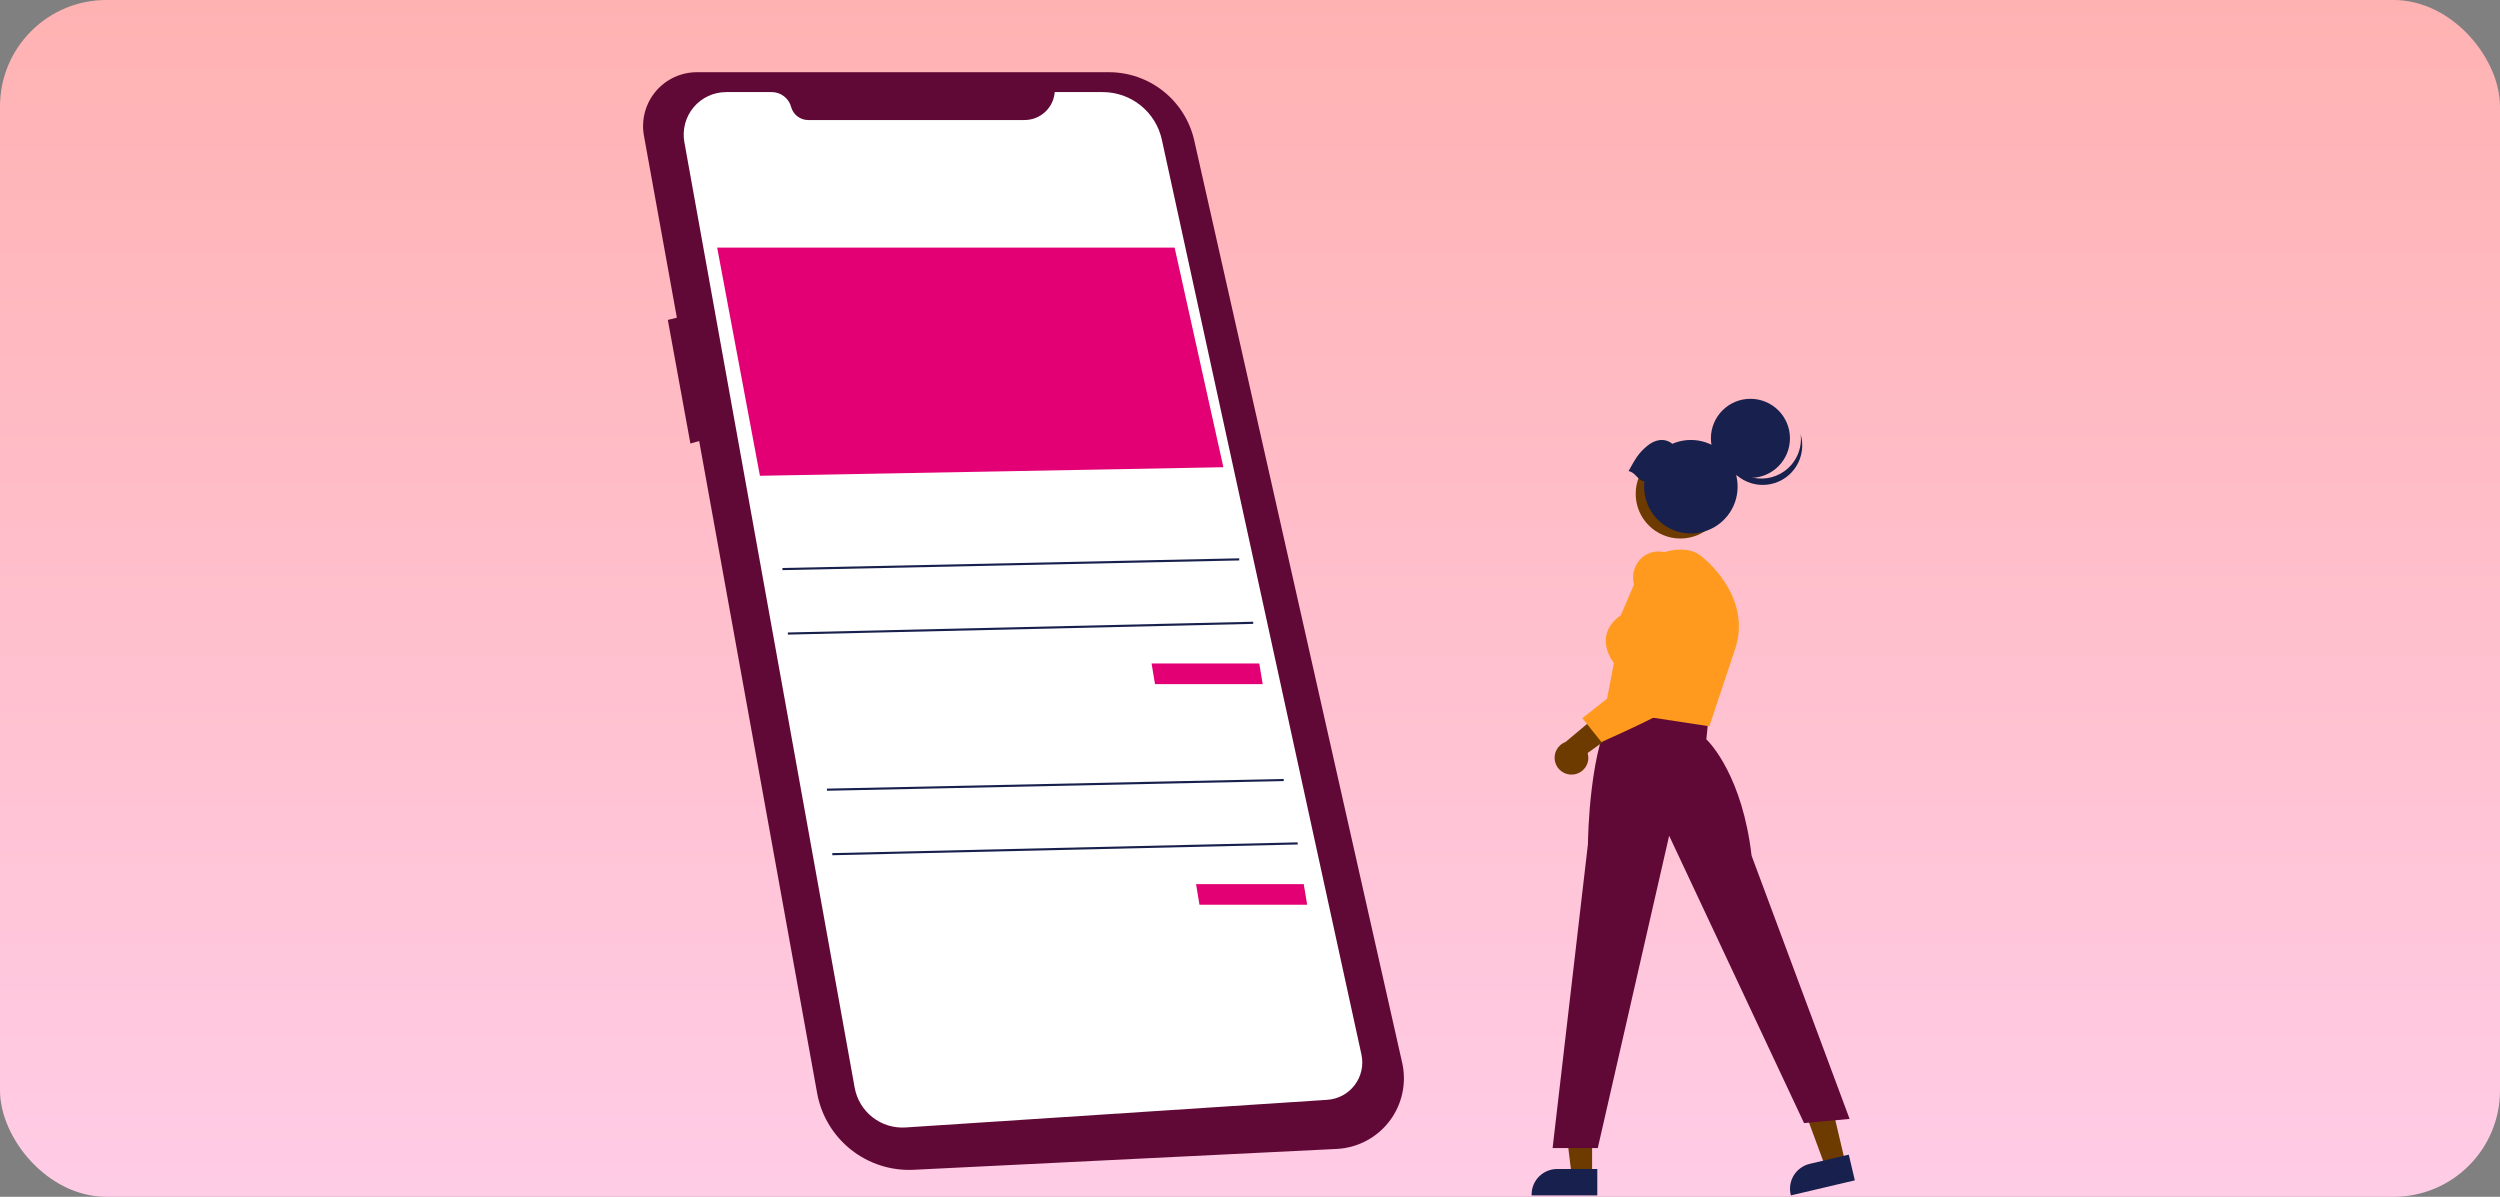 <svg width="376" height="180" viewBox="0 0 376 180" fill="none" xmlns="http://www.w3.org/2000/svg">
<rect x="0" y="0" width="376" height="180" fill="#808080" stroke="none"/>
<g clip-path="url(#clip0_17_845)">
<rect width="376" height="180" rx="16" fill="url(#paint0_linear_17_845)"/>
<path d="M104.886 10.86H166.779C169.766 10.86 172.664 11.876 174.997 13.742C177.329 15.607 178.958 18.21 179.615 21.124L210.888 159.84C211.23 161.353 211.236 162.923 210.906 164.438C210.577 165.954 209.919 167.379 208.981 168.614C208.042 169.849 206.845 170.863 205.473 171.586C204.101 172.31 202.587 172.724 201.038 172.8L137.411 175.935C134.004 176.103 130.652 175.025 127.981 172.904C125.31 170.782 123.502 167.761 122.895 164.404L105.155 66.33L103.835 66.707L100.441 48.118L101.799 47.779L96.847 20.403C96.635 19.23 96.684 18.025 96.991 16.874C97.298 15.723 97.855 14.653 98.623 13.742C99.391 12.83 100.35 12.1 101.433 11.601C102.515 11.103 103.694 10.85 104.886 10.86V10.86Z" fill="#610936"/>
<path d="M158.631 13.851H165.856C167.931 13.851 169.944 14.56 171.559 15.861C173.175 17.163 174.298 18.978 174.74 21.005L204.758 158.59C204.931 159.382 204.931 160.202 204.758 160.994C204.585 161.786 204.243 162.531 203.755 163.179C203.268 163.827 202.646 164.362 201.933 164.747C201.219 165.133 200.431 165.36 199.622 165.413L136.201 169.569C134.412 169.687 132.642 169.141 131.229 168.037C129.817 166.932 128.86 165.346 128.542 163.582L102.927 21.375C102.762 20.454 102.8 19.509 103.039 18.605C103.279 17.701 103.714 16.86 104.314 16.142C104.914 15.425 105.664 14.848 106.511 14.452C107.358 14.056 108.282 13.851 109.217 13.851H116.071C116.735 13.851 117.379 14.069 117.906 14.473C118.432 14.876 118.811 15.442 118.984 16.083C119.136 16.648 119.47 17.148 119.935 17.504C120.4 17.86 120.969 18.053 121.555 18.053H154.093C155.24 18.053 156.344 17.62 157.186 16.841C158.027 16.062 158.543 14.994 158.631 13.851L158.631 13.851Z" fill="white"/>
<path d="M107.862 37.244H176.665L183.995 70.271L114.293 71.557L107.862 37.244Z" fill="#E20074"/>
<path d="M173.198 99.789H189.396L189.911 102.89H173.713L173.198 99.789Z" fill="#E20074"/>
<path d="M186.377 83.97L117.68 85.424L117.687 85.748L186.384 84.293L186.377 83.97Z" fill="#18214D"/>
<path d="M188.479 93.507L118.488 95.123L118.496 95.446L188.486 93.83L188.479 93.507Z" fill="#18214D"/>
<path d="M179.886 132.972H196.084L196.598 136.073H180.4L179.886 132.972Z" fill="#E20074"/>
<path d="M193.067 117.153L124.369 118.607L124.376 118.931L193.073 117.476L193.067 117.153Z" fill="#18214D"/>
<path d="M195.166 126.689L125.176 128.306L125.183 128.629L195.174 127.013L195.166 126.689Z" fill="#18214D"/>
<path d="M239.451 176.818L236.386 176.817L234.928 164.996L239.451 164.996L239.451 176.818Z" fill="#6D3A00"/>
<path d="M240.233 179.789L230.351 179.788V179.663C230.351 178.643 230.756 177.665 231.477 176.943C232.199 176.222 233.177 175.817 234.197 175.817H234.197L240.233 175.817L240.233 179.789Z" fill="#18214D"/>
<path d="M277.526 174.811L274.542 175.513L270.413 164.341L274.816 163.304L277.526 174.811Z" fill="#6D3A00"/>
<path d="M278.967 177.523L269.348 179.789L269.319 179.667C269.085 178.674 269.256 177.629 269.792 176.761C270.329 175.894 271.189 175.275 272.182 175.041L272.182 175.041L278.057 173.657L278.967 177.523Z" fill="#18214D"/>
<path d="M238.825 126.956C238.83 126.34 239.013 111.801 242.998 106.304L243.057 106.222L256.946 108.138L256.635 111.19C257.246 111.784 262.051 116.805 263.439 128.695L278.18 168.287L271.327 168.91L251.04 125.691L240.305 172.67H233.511L238.825 126.956Z" fill="#610936"/>
<path d="M241.371 106.84L242.729 99.712C242.463 99.37 241.285 97.727 241.548 95.802C241.718 94.545 242.469 93.443 243.777 92.526L247.296 84.315L247.344 84.287C247.581 84.148 253.183 80.908 256.238 83.965C256.314 84.024 263.835 89.994 260.815 98.047L257.086 109.233L241.371 106.84Z" fill="#FF9A1E"/>
<path d="M236.648 116.483C237.014 116.441 237.366 116.319 237.68 116.126C237.994 115.934 238.262 115.674 238.465 115.367C238.668 115.059 238.801 114.711 238.855 114.347C238.909 113.982 238.882 113.61 238.776 113.257L246.043 108.021L241.693 106.367L235.459 111.592C234.878 111.809 234.396 112.231 234.105 112.779C233.814 113.327 233.735 113.963 233.881 114.565C234.028 115.168 234.39 115.696 234.9 116.05C235.41 116.403 236.032 116.557 236.648 116.483Z" fill="#6D3A00"/>
<path d="M237.983 108.013L249.078 99.272L245.78 88.003C245.624 87.469 245.58 86.91 245.65 86.358C245.721 85.807 245.904 85.276 246.188 84.799C246.452 84.348 246.806 83.958 247.229 83.653C247.652 83.348 248.134 83.134 248.644 83.026C250.543 82.624 252.267 83.688 253.767 86.187L253.779 86.21C254.027 86.817 259.806 101.104 255.393 104.159C251.076 107.148 241.066 111.499 240.965 111.542L240.848 111.593L237.983 108.013Z" fill="#FF9A1E"/>
<path d="M252.729 80.993C256.44 80.993 259.45 77.984 259.45 74.272C259.45 70.56 256.44 67.551 252.729 67.551C249.017 67.551 246.008 70.56 246.008 74.272C246.008 77.984 249.017 80.993 252.729 80.993Z" fill="#6D3A00"/>
<path d="M263.265 71.873C266.549 71.873 269.211 69.211 269.211 65.927C269.211 62.643 266.549 59.981 263.265 59.981C259.981 59.981 257.319 62.643 257.319 65.927C257.319 69.211 259.981 71.873 263.265 71.873Z" fill="#18214D"/>
<path d="M268.394 70.85C267.624 71.407 266.733 71.771 265.794 71.912C264.855 72.053 263.895 71.967 262.996 71.661C262.097 71.355 261.285 70.839 260.626 70.155C259.968 69.471 259.483 68.639 259.212 67.728C259.314 68.544 259.585 69.329 260.006 70.035C260.428 70.741 260.991 71.352 261.66 71.829C262.33 72.306 263.091 72.639 263.895 72.807C264.7 72.975 265.53 72.975 266.335 72.805C267.139 72.636 267.9 72.302 268.568 71.825C269.237 71.347 269.8 70.735 270.22 70.029C270.641 69.323 270.91 68.537 271.012 67.722C271.114 66.906 271.045 66.078 270.81 65.29C270.944 66.349 270.79 67.423 270.364 68.402C269.939 69.38 269.258 70.226 268.394 70.85Z" fill="#18214D"/>
<path d="M244.93 70.857C245.968 68.999 246.365 68.223 247.703 67.093C248.887 66.093 250.342 65.8 251.517 66.747C252.906 66.147 254.451 66.01 255.924 66.359C257.396 66.707 258.717 67.521 259.69 68.68C260.663 69.838 261.237 71.28 261.325 72.79C261.414 74.301 261.013 75.8 260.182 77.064C259.35 78.329 258.134 79.291 256.712 79.809C255.29 80.327 253.739 80.372 252.289 79.938C250.84 79.504 249.569 78.615 248.665 77.401C247.762 76.187 247.274 74.714 247.274 73.201C247.275 72.936 247.291 72.67 247.322 72.406C246.301 72.263 245.95 71.001 244.93 70.857Z" fill="#18214D"/>
</g>
<defs>
<linearGradient id="paint0_linear_17_845" x1="188" y1="0" x2="188" y2="180" gradientUnits="userSpaceOnUse">
<stop stop-color="#FFB2B2"/>
<stop offset="1" stop-color="#FFCCE6"/>
</linearGradient>
<clipPath id="clip0_17_845">
<rect width="376" height="180" rx="16" fill="white"/>
</clipPath>
</defs>
</svg>

